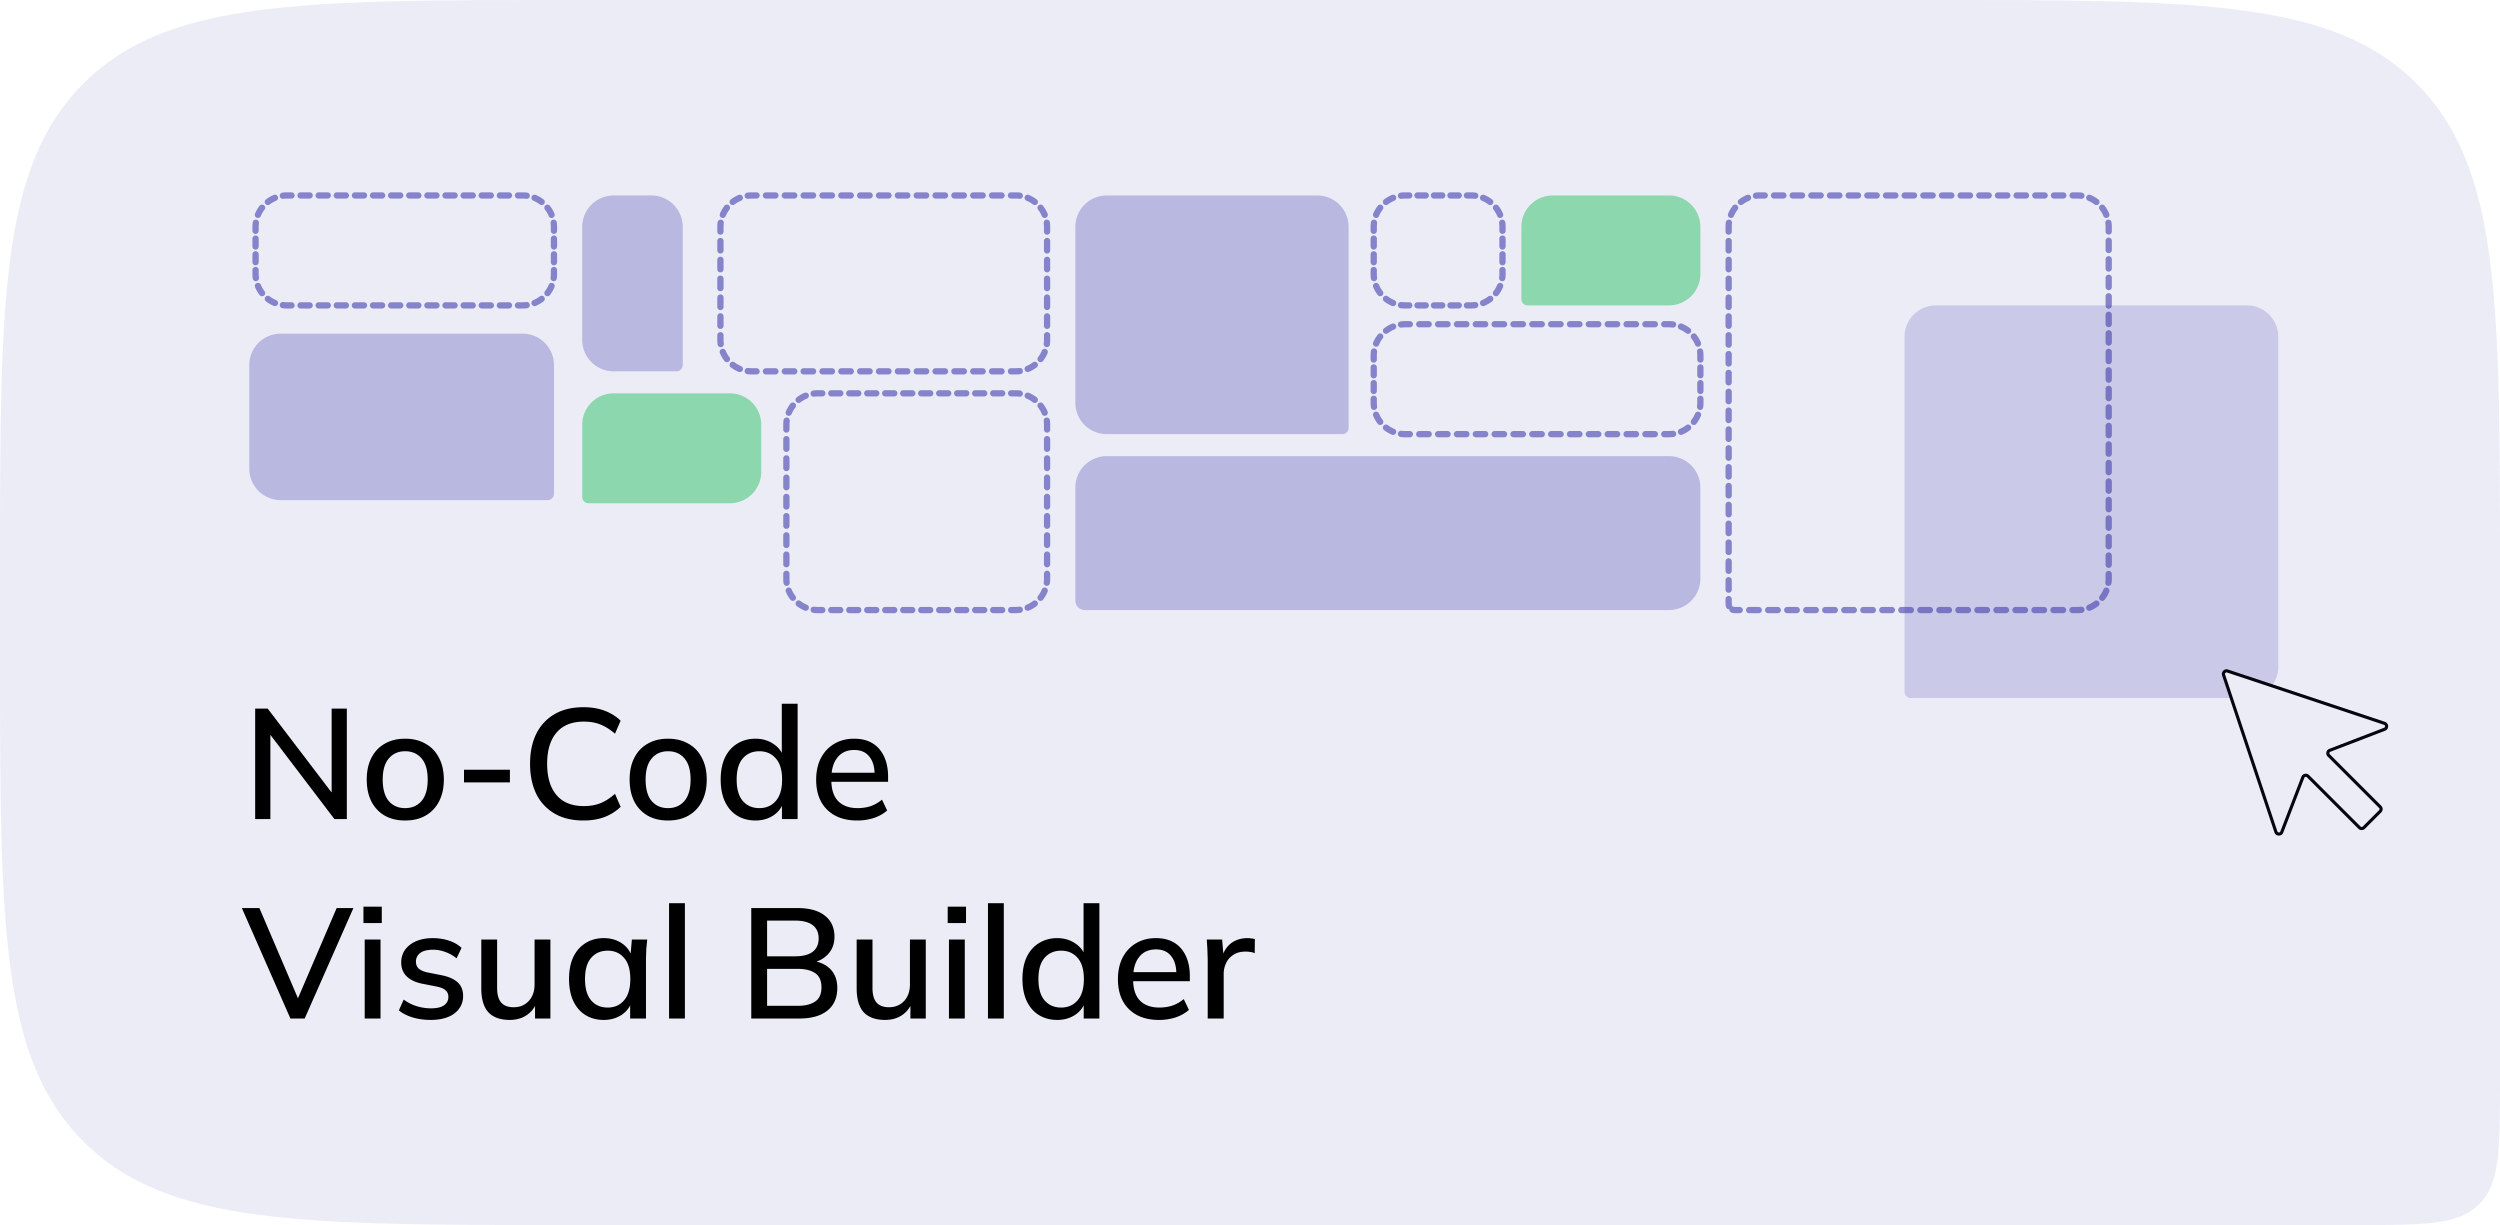 <svg xmlns="http://www.w3.org/2000/svg" xmlns:xlink="http://www.w3.org/1999/xlink" width="351" height="172" fill="none" xmlns:v="https://vecta.io/nano"><style><![CDATA[.B{fill-opacity:.6}.C{fill:#413fab}.D{fill-rule:evenodd}.E{color-interpolation-filters:sRGB}.F{flood-opacity:0}]]></style><g class="C"><path d="M150.979 31.851a4.41 4.41 0 0 1 4.409-4.41h29.546a4.41 4.41 0 0 1 4.41 4.41v28.223a.88.88 0 0 1-.882.882h-33.074a4.41 4.41 0 0 1-4.409-4.41V31.851zm-69.235 0a4.41 4.41 0 0 1 4.41-4.41h5.292a4.41 4.41 0 0 1 4.41 4.41v19.403a.88.88 0 0 1-.882.882h-8.82a4.41 4.41 0 0 1-4.41-4.41V31.851zM35 51.254a4.41 4.41 0 0 1 4.41-4.41h33.956a4.41 4.41 0 0 1 4.41 4.41v18.08a.88.88 0 0 1-.882.882H39.41a4.41 4.41 0 0 1-4.41-4.41V51.254z" fill-opacity=".3"/><g class="D B"><path d="M247.113 27.882a4 4 0 0 0-.519.034.44.44 0 1 1-.114-.875 4.87 4.87 0 0 1 .633-.041h.655a.44.44 0 0 1 0 .882h-.655zm1.523-.441a.44.44 0 0 1 .441-.441h1.31a.44.44 0 1 1 0 .882h-1.31a.44.44 0 0 1-.441-.441zm2.62 0a.44.44 0 0 1 .441-.441h1.31a.44.44 0 1 1 0 .882h-1.31a.44.44 0 0 1-.441-.441zm2.62 0a.44.44 0 0 1 .441-.441h1.31a.44.44 0 1 1 0 .882h-1.31a.44.44 0 0 1-.441-.441zm2.62 0a.44.44 0 0 1 .441-.441h1.31a.44.44 0 1 1 0 .882h-1.31a.44.44 0 0 1-.441-.441zm2.62 0a.44.44 0 0 1 .441-.441h1.31a.44.44 0 1 1 0 .882h-1.31a.44.44 0 0 1-.441-.441zm2.62 0a.44.44 0 0 1 .441-.441h1.31a.44.44 0 1 1 0 .882h-1.31a.44.44 0 0 1-.441-.441zm2.62 0a.44.44 0 0 1 .441-.441h1.31a.44.44 0 1 1 0 .882h-1.31a.44.44 0 0 1-.441-.441zm2.62 0a.44.44 0 0 1 .441-.441h1.31a.44.44 0 1 1 0 .882h-1.31a.44.44 0 0 1-.441-.441zm2.62 0a.44.44 0 0 1 .441-.441h1.31a.44.44 0 1 1 0 .882h-1.31a.44.44 0 0 1-.441-.441zm2.62 0a.44.44 0 0 1 .441-.441h1.31a.44.44 0 1 1 0 .882h-1.31a.44.44 0 0 1-.441-.441zm2.62 0a.44.44 0 0 1 .441-.441h1.31a.44.44 0 1 1 0 .882h-1.31a.44.44 0 0 1-.441-.441zm2.62 0a.44.44 0 0 1 .441-.441h1.31a.44.44 0 1 1 0 .882h-1.31a.44.44 0 0 1-.441-.441zm2.62 0a.44.44 0 0 1 .441-.441h1.31a.44.44 0 1 1 0 .882h-1.31a.44.44 0 0 1-.441-.441zm2.62 0a.44.44 0 0 1 .441-.441h1.31a.44.44 0 1 1 0 .882h-1.31a.44.44 0 0 1-.441-.441zm2.62 0a.44.44 0 0 1 .441-.441h1.31a.44.44 0 1 1 0 .882h-1.31a.44.44 0 0 1-.441-.441zm2.62 0a.44.44 0 0 1 .441-.441h1.31a.44.44 0 1 1 0 .882h-1.31a.44.44 0 0 1-.441-.441zm2.62 0a.44.44 0 0 1 .441-.441h.655c.214 0 .425.014.633.041a.44.44 0 1 1-.114.875 4.02 4.02 0 0 0-.519-.034h-.655a.44.44 0 0 1-.441-.441zm-44.724.166a.44.44 0 0 1-.239.576 3.96 3.96 0 0 0-.896.519.44.44 0 0 1-.538-.699 4.85 4.85 0 0 1 1.097-.634.44.44 0 0 1 .576.238zm47.1 0a.44.44 0 0 1 .577-.238c.394.164.762.378 1.096.634a.44.44 0 0 1-.537.699 3.99 3.99 0 0 0-.897-.519.44.44 0 0 1-.239-.576zm-49.05 1.21a.44.44 0 0 1 .081.618c-.21.273-.385.574-.518.897a.44.44 0 1 1-.815-.338c.164-.395.378-.763.634-1.096a.44.44 0 0 1 .618-.081zm51 0a.44.44 0 0 1 .618.081c.256.334.471.702.634 1.096a.44.44 0 1 1-.815.338c-.133-.322-.308-.624-.518-.897a.44.44 0 0 1 .081-.618zm-52.085 2.021a.44.44 0 0 1 .38.494c-.022.17-.033.343-.033.519v.662a.44.44 0 1 1-.882 0v-.662a4.9 4.9 0 0 1 .041-.633.44.44 0 0 1 .494-.38zm53.17 0a.44.44 0 0 1 .494.38 4.73 4.73 0 0 1 .041.633v.65a.44.44 0 1 1-.882 0v-.65c0-.176-.011-.349-.033-.519a.44.44 0 0 1 .38-.494zm.094 2.522a.44.44 0 0 1 .441.441v1.3a.44.44 0 1 1-.882 0v-1.3a.44.44 0 0 1 .441-.441zm-53.358.035a.44.44 0 0 1 .441.441v1.323a.44.44 0 1 1-.882 0v-1.323a.44.44 0 0 1 .441-.441zm53.358 2.565a.44.44 0 0 1 .441.441v1.3a.44.44 0 1 1-.882 0v-1.3a.44.44 0 0 1 .441-.441zm-53.358.081a.44.44 0 0 1 .441.441v1.323a.44.44 0 1 1-.882 0v-1.323a.44.44 0 0 1 .441-.441zm53.358 2.518a.44.44 0 0 1 .441.441v1.3a.44.44 0 1 1-.882 0v-1.3a.44.44 0 0 1 .441-.441zm-53.358.128a.44.44 0 0 1 .441.441v1.323a.44.44 0 1 1-.882 0v-1.323a.44.44 0 0 1 .441-.441zm53.358 2.472a.44.44 0 0 1 .441.441v1.3a.44.44 0 1 1-.882 0v-1.3a.44.44 0 0 1 .441-.441zm-53.358.174a.44.44 0 0 1 .441.441v1.323a.44.44 0 1 1-.882 0v-1.323a.44.44 0 0 1 .441-.441zm53.358 2.425a.44.44 0 0 1 .441.441v1.3a.44.44 0 1 1-.882 0v-1.3a.44.44 0 0 1 .441-.441zm-53.358.221a.44.44 0 0 1 .441.441v1.323a.44.44 0 1 1-.882 0v-1.323a.44.44 0 0 1 .441-.441zm53.358 2.379a.44.44 0 0 1 .441.441v1.3a.44.44 0 1 1-.882 0v-1.3a.44.44 0 0 1 .441-.441zm-53.358.267a.44.44 0 0 1 .441.441v1.323a.44.44 0 1 1-.882 0v-1.323a.44.44 0 0 1 .441-.441zm53.358 2.333a.44.44 0 0 1 .441.441v1.3a.44.44 0 1 1-.882 0v-1.3a.44.44 0 0 1 .441-.441zm-53.358.313a.44.44 0 0 1 .441.441v1.323a.44.44 0 1 1-.882 0v-1.323a.44.44 0 0 1 .441-.441zm53.358 2.286a.44.44 0 0 1 .441.441v1.3a.44.44 0 1 1-.882 0v-1.3a.44.44 0 0 1 .441-.441zm-53.358.36a.44.44 0 0 1 .441.441v1.323a.44.44 0 1 1-.882 0v-1.323a.44.44 0 0 1 .441-.441zm53.358 2.24a.44.44 0 0 1 .441.441v1.3a.44.44 0 1 1-.882 0v-1.3a.44.44 0 0 1 .441-.441zm-53.358.406a.44.44 0 0 1 .441.441v1.323a.44.44 0 1 1-.882 0v-1.323a.44.44 0 0 1 .441-.441zm53.358 2.193a.44.44 0 0 1 .441.441v1.3a.44.44 0 1 1-.882 0v-1.3a.44.44 0 0 1 .441-.441zm-53.358.453a.44.44 0 0 1 .441.441v1.323a.44.44 0 1 1-.882 0v-1.323a.44.44 0 0 1 .441-.441zm53.358 2.147a.44.44 0 0 1 .441.441v1.3a.44.44 0 1 1-.882 0v-1.3a.44.44 0 0 1 .441-.441zm-53.358.499a.44.44 0 0 1 .441.441v1.323a.44.44 0 1 1-.882 0v-1.323a.44.44 0 0 1 .441-.441zm53.358 2.101a.44.44 0 0 1 .441.441v1.3a.44.44 0 1 1-.882 0v-1.3a.44.44 0 0 1 .441-.441zm-53.358.545a.44.44 0 0 1 .441.441v1.323a.44.44 0 1 1-.882 0V62.94a.44.44 0 0 1 .441-.441zm53.358 2.054a.44.44 0 0 1 .441.441v1.3a.44.44 0 1 1-.882 0v-1.3a.44.44 0 0 1 .441-.441zm-53.358.592a.44.44 0 0 1 .441.441v1.323a.44.44 0 1 1-.882 0v-1.323a.44.44 0 0 1 .441-.441zm53.358 2.008a.44.44 0 0 1 .441.441v1.3a.44.44 0 1 1-.882 0v-1.3a.44.44 0 0 1 .441-.441zm-53.358.638a.44.44 0 0 1 .441.441v1.323a.44.44 0 1 1-.882 0v-1.323a.44.44 0 0 1 .441-.441zm53.358 1.961a.44.44 0 0 1 .441.441v1.3a.44.44 0 1 1-.882 0v-1.3a.44.44 0 0 1 .441-.441zm-53.358.685a.44.44 0 0 1 .441.441v1.323a.44.44 0 1 1-.882 0v-1.323a.44.44 0 0 1 .441-.441zm53.358 1.915a.44.44 0 0 1 .441.441v1.3a.44.44 0 1 1-.882 0v-1.3a.44.44 0 0 1 .441-.441zm-53.358.731a.44.44 0 0 1 .441.441v1.323a.44.44 0 1 1-.882 0v-1.323a.44.44 0 0 1 .441-.441zm53.358 1.868a.44.44 0 0 1 .441.441v1.3a.44.44 0 1 1-.882 0v-1.3a.44.44 0 0 1 .441-.441zm-53.358.778a.44.44 0 0 1 .441.441v1.323a.44.44 0 1 1-.882 0v-1.323a.44.44 0 0 1 .441-.441zm53.358 1.822a.44.44 0 0 1 .441.441v1.3a.44.44 0 1 1-.882 0v-1.3a.44.44 0 0 1 .441-.441zm-53.358.824a.44.44 0 0 1 .441.441v1.323a.44.44 0 1 1-.882 0v-1.323a.44.44 0 0 1 .441-.441zm53.358 1.776a.44.44 0 0 1 .441.441v.65a4.73 4.73 0 0 1-.041.633.44.44 0 1 1-.874-.114c.022-.17.033-.343.033-.519v-.65a.44.44 0 0 1 .441-.441zm-53.358.87a.44.44 0 0 1 .441.441v1.323a.44.44 0 1 1-.882 0v-1.323a.44.44 0 0 1 .441-.441zm53.193 1.501a.44.44 0 0 1 .238.576 4.84 4.84 0 0 1-.634 1.096.44.44 0 0 1-.699-.537c.21-.273.385-.575.518-.897.094-.225.352-.332.577-.238zm-53.193 1.145a.44.44 0 0 1 .441.441v.662c0 .061.012.117.033.169a.44.44 0 0 1 .032.207.44.44 0 0 1 .207.032c.051.021.108.033.169.033h.667a.44.44 0 1 1 0 .882h-.667c-.179 0-.35-.036-.507-.1a.44.44 0 0 1-.27-.445.44.44 0 0 1-.446-.27 1.32 1.32 0 0 1-.1-.506v-.662a.44.44 0 0 1 .441-.441zm51.983.805a.44.44 0 0 1-.081.618c-.334.256-.702.471-1.096.634-.225.093-.483-.013-.577-.238a.44.44 0 0 1 .239-.576 3.99 3.99 0 0 0 .897-.519.44.44 0 0 1 .618.081zm-2.021 1.085a.44.44 0 0 1-.38.494c-.208.027-.419.041-.633.041h-.668a.44.44 0 1 1 0-.882h.668a4.02 4.02 0 0 0 .519-.034.44.44 0 0 1 .494.38zm-47.519.094a.44.44 0 0 1 .441-.441h1.336a.44.44 0 1 1 0 .882h-1.336a.44.44 0 0 1-.441-.441zm2.671 0a.44.44 0 0 1 .441-.441h1.335a.44.44 0 1 1 0 .882h-1.335a.44.44 0 0 1-.441-.441zm2.67 0a.44.44 0 0 1 .441-.441h1.335a.44.44 0 1 1 0 .882h-1.335a.44.44 0 0 1-.441-.441zm2.671 0a.44.44 0 0 1 .441-.441h1.335a.44.44 0 1 1 0 .882h-1.335a.44.44 0 0 1-.441-.441zm2.67 0a.44.44 0 0 1 .441-.441h1.335a.44.44 0 1 1 0 .882h-1.335a.44.44 0 0 1-.441-.441zm2.67 0a.44.44 0 0 1 .441-.441h1.336a.44.44 0 1 1 0 .882h-1.336a.44.44 0 0 1-.441-.441zm2.671 0a.44.44 0 0 1 .441-.441h1.335a.44.44 0 1 1 0 .882h-1.335a.44.44 0 0 1-.441-.441zm2.67 0a.44.44 0 0 1 .441-.441h1.335a.44.44 0 1 1 0 .882h-1.335a.44.44 0 0 1-.441-.441zm2.671 0a.44.44 0 0 1 .441-.441h1.335a.44.44 0 1 1 0 .882h-1.335a.44.44 0 0 1-.441-.441zm2.67 0a.44.44 0 0 1 .441-.441h1.335a.44.44 0 1 1 0 .882h-1.335a.44.44 0 0 1-.441-.441zm2.67 0a.44.44 0 0 1 .441-.441h1.336a.44.44 0 1 1 0 .882h-1.336a.44.44 0 0 1-.441-.441zm2.671 0a.44.44 0 0 1 .441-.441h1.335a.44.44 0 1 1 0 .882h-1.335a.44.44 0 0 1-.441-.441zm2.67 0a.44.44 0 0 1 .441-.441h1.335a.44.44 0 1 1 0 .882h-1.335a.44.44 0 0 1-.441-.441zm2.671 0a.44.44 0 0 1 .44-.441h1.336a.44.44 0 1 1 0 .882h-1.336a.44.44 0 0 1-.44-.441zm2.67 0a.44.44 0 0 1 .441-.441h1.335a.44.44 0 1 1 0 .882h-1.335a.44.44 0 0 1-.441-.441zm2.67 0a.44.44 0 0 1 .441-.441h1.335a.44.44 0 1 1 0 .882h-1.335a.44.44 0 0 1-.441-.441zm2.671 0a.44.44 0 0 1 .441-.441h1.335a.44.44 0 1 1 0 .882h-1.335a.44.44 0 0 1-.441-.441z"/><path d="M197.28 27.882c-.176 0-.349.011-.518.034a.44.44 0 0 1-.115-.875c.208-.027.419-.041.633-.041h.579a.44.44 0 1 1 0 .882h-.579zm1.296-.441a.44.44 0 0 1 .441-.441h1.157a.44.44 0 1 1 0 .882h-1.157a.44.44 0 0 1-.441-.441zm2.315 0a.44.44 0 0 1 .441-.441h1.158a.44.44 0 1 1 0 .882h-1.158a.44.44 0 0 1-.441-.441zm2.315 0a.44.44 0 0 1 .441-.441h1.158a.44.44 0 1 1 0 .882h-1.158a.44.44 0 0 1-.441-.441zm2.315 0a.44.44 0 0 1 .441-.441h.579c.214 0 .426.014.633.041a.44.44 0 1 1-.114.875 4.02 4.02 0 0 0-.519-.034h-.579a.44.44 0 0 1-.441-.441zm-9.521.166a.44.44 0 0 1-.239.576 3.96 3.96 0 0 0-.896.519.44.44 0 0 1-.538-.699 4.85 4.85 0 0 1 1.097-.634.44.44 0 0 1 .576.238zm11.822 0a.44.44 0 0 1 .576-.238 4.82 4.82 0 0 1 1.096.634.44.44 0 0 1-.537.699c-.273-.21-.574-.385-.897-.519a.44.44 0 0 1-.238-.576zm-13.772 1.21a.44.44 0 0 1 .081.618c-.21.273-.385.574-.518.897a.44.44 0 1 1-.815-.338c.164-.395.378-.763.634-1.096a.44.44 0 0 1 .618-.081zm15.721 0a.44.44 0 0 1 .619.081c.256.334.47.702.634 1.096a.44.44 0 1 1-.815.338c-.134-.322-.309-.624-.519-.897a.44.44 0 0 1 .081-.618zm-16.806 2.021a.44.44 0 0 1 .38.494c-.022.17-.033.343-.033.519v.551a.44.44 0 1 1-.882 0v-.551a4.9 4.9 0 0 1 .041-.633.44.44 0 0 1 .494-.38zm17.892 0a.44.44 0 0 1 .494.38 4.9 4.9 0 0 1 .041.633v.551a.44.44 0 1 1-.882 0v-.551a4.03 4.03 0 0 0-.034-.519.44.44 0 0 1 .381-.494zm-17.986 2.226a.44.44 0 0 1 .441.441v1.102a.44.44 0 1 1-.882 0v-1.102a.44.44 0 0 1 .441-.441zm18.08 0a.44.44 0 0 1 .441.441v1.102a.44.44 0 1 1-.882 0v-1.102a.44.44 0 0 1 .441-.441zm-18.08 2.205a.44.44 0 0 1 .441.441v1.102a.44.44 0 1 1-.882 0v-1.102a.44.44 0 0 1 .441-.441zm18.08 0a.44.44 0 0 1 .441.441v1.102a.44.44 0 1 1-.882 0v-1.102a.44.44 0 0 1 .441-.441zm-18.08 2.205a.44.44 0 0 1 .441.441v.551c0 .176.011.349.033.519a.44.44 0 0 1-.874.114 4.9 4.9 0 0 1-.041-.633v-.551a.44.44 0 0 1 .441-.441zm18.08 0a.44.44 0 0 1 .441.441v.551a4.9 4.9 0 0 1-.041.633.44.44 0 0 1-.875-.114 4.03 4.03 0 0 0 .034-.519v-.551a.44.44 0 0 1 .441-.441zm-17.915 2.273c.225-.093.483.014.577.238.133.322.308.624.518.897a.44.44 0 0 1-.699.537c-.256-.334-.47-.702-.634-1.096a.44.44 0 0 1 .238-.576zm17.749 0a.44.44 0 0 1 .239.576c-.164.395-.378.763-.634 1.096a.44.44 0 1 1-.7-.537c.21-.273.385-.574.519-.897a.44.44 0 0 1 .576-.238zm-16.539 1.949a.44.44 0 0 1 .619-.081 3.96 3.96 0 0 0 .896.519.44.44 0 0 1-.337.815 4.85 4.85 0 0 1-1.097-.634.44.44 0 0 1-.081-.618zm15.329 0a.44.44 0 0 1-.081.618c-.333.256-.701.471-1.096.634a.44.44 0 1 1-.338-.815c.323-.134.624-.309.897-.519a.44.44 0 0 1 .618.081zm-13.308 1.085a.44.44 0 0 1 .495-.38c.169.022.342.034.518.034h.579a.44.44 0 1 1 0 .882h-.579c-.214 0-.425-.014-.633-.041a.44.44 0 0 1-.38-.494zm11.287 0a.44.44 0 0 1-.38.494c-.207.027-.419.041-.633.041h-.579a.44.44 0 1 1 0-.882h.579a4.02 4.02 0 0 0 .519-.034.44.44 0 0 1 .494.38zm-8.978.094a.44.44 0 0 1 .441-.441h1.157a.44.44 0 1 1 0 .882h-1.157a.44.44 0 0 1-.441-.441zm2.315 0a.44.44 0 0 1 .441-.441h1.158a.44.44 0 1 1 0 .882h-1.158a.44.44 0 0 1-.441-.441zm2.315 0a.44.44 0 0 1 .441-.441h1.158a.44.44 0 1 1 0 .882h-1.158a.44.44 0 0 1-.441-.441z"/></g></g><use xlink:href="#D" fill="#fff"/><use xlink:href="#D" fill="#2dd35c" fill-opacity=".5"/><use xlink:href="#E" fill="#fff"/><use xlink:href="#E" fill="#2dd35c" fill-opacity=".5"/><g class="C"><g class="D B"><path d="M197.28 45.962c-.176 0-.349.011-.518.034a.44.44 0 0 1-.115-.875c.208-.027.419-.041.633-.041h.662a.44.44 0 1 1 0 .882h-.662zm1.544-.441a.44.44 0 0 1 .441-.441h1.323a.44.44 0 1 1 0 .882h-1.323a.44.44 0 0 1-.441-.441zm2.646 0a.44.44 0 0 1 .441-.441h1.323a.44.44 0 1 1 0 .882h-1.323a.44.44 0 0 1-.441-.441zm2.646 0a.44.44 0 0 1 .441-.441h1.323a.44.44 0 1 1 0 .882h-1.323a.44.44 0 0 1-.441-.441zm2.646 0a.44.44 0 0 1 .441-.441h1.323a.44.44 0 1 1 0 .882h-1.323a.44.44 0 0 1-.441-.441zm2.645 0a.44.44 0 0 1 .441-.441h1.323a.44.44 0 1 1 0 .882h-1.323a.44.44 0 0 1-.441-.441zm2.646 0a.44.44 0 0 1 .441-.441h1.323a.44.44 0 1 1 0 .882h-1.323a.44.44 0 0 1-.441-.441zm2.646 0a.44.44 0 0 1 .441-.441h1.323a.44.44 0 1 1 0 .882h-1.323a.44.44 0 0 1-.441-.441zm2.646 0a.44.44 0 0 1 .441-.441h1.323a.44.44 0 1 1 0 .882h-1.323a.44.44 0 0 1-.441-.441zm2.646 0a.44.44 0 0 1 .441-.441h1.323a.44.44 0 1 1 0 .882h-1.323a.44.44 0 0 1-.441-.441zm2.646 0a.44.44 0 0 1 .441-.441h1.323a.44.44 0 1 1 0 .882h-1.323a.44.44 0 0 1-.441-.441zm2.646 0a.44.44 0 0 1 .441-.441h1.323a.44.44 0 1 1 0 .882h-1.323a.44.44 0 0 1-.441-.441zm2.646 0a.44.44 0 0 1 .441-.441h1.323a.44.44 0 1 1 0 .882h-1.323a.44.44 0 0 1-.441-.441zm2.646 0a.44.44 0 0 1 .441-.441h1.323a.44.44 0 1 1 0 .882h-1.323a.44.44 0 0 1-.441-.441zm2.645 0a.44.44 0 0 1 .441-.441h.662c.214 0 .426.014.633.041a.44.44 0 1 1-.114.875 4.02 4.02 0 0 0-.519-.034h-.662a.44.44 0 0 1-.441-.441zm-37.22.166a.44.44 0 0 1-.239.576 3.96 3.96 0 0 0-.896.519.44.44 0 0 1-.538-.699 4.85 4.85 0 0 1 1.097-.634.44.44 0 0 1 .576.238zm39.604 0a.44.44 0 0 1 .576-.238c.394.164.763.378 1.096.634a.44.44 0 1 1-.537.699 3.97 3.97 0 0 0-.897-.519.44.44 0 0 1-.238-.576zm-41.554 1.21a.44.44 0 0 1 .081.618c-.21.273-.385.574-.518.897-.094.225-.352.332-.577.238a.44.44 0 0 1-.238-.576c.164-.395.378-.763.634-1.096a.44.44 0 0 1 .618-.081zm43.503 0a.44.44 0 0 1 .618.081 4.8 4.8 0 0 1 .634 1.096.44.44 0 1 1-.814.338c-.134-.322-.309-.624-.519-.897a.44.44 0 0 1 .081-.618zm-44.588 2.021a.44.44 0 0 1 .38.494c-.022.17-.033.343-.033.519v.551a.44.44 0 1 1-.882 0v-.551a4.9 4.9 0 0 1 .041-.633.44.44 0 0 1 .494-.38zm45.673 0a.44.44 0 0 1 .495.38 4.9 4.9 0 0 1 .041.633v.551a.44.44 0 1 1-.882 0v-.551a4.03 4.03 0 0 0-.034-.519.44.44 0 0 1 .38-.494zm-45.767 2.226a.44.44 0 0 1 .441.441v1.102a.44.44 0 1 1-.882 0v-1.102a.44.44 0 0 1 .441-.441zm45.862 0a.44.44 0 0 1 .441.441v1.102a.44.44 0 1 1-.882 0v-1.102a.44.44 0 0 1 .441-.441zm-45.862 2.205a.44.44 0 0 1 .441.441v1.102a.44.44 0 1 1-.882 0V53.79a.44.44 0 0 1 .441-.441zm45.862 0a.44.44 0 0 1 .441.441v1.102a.44.44 0 1 1-.882 0V53.79a.44.44 0 0 1 .441-.441zm-45.862 2.205a.44.44 0 0 1 .441.441v.551c0 .176.011.349.033.519a.44.44 0 0 1-.874.114 4.9 4.9 0 0 1-.041-.633v-.551a.44.44 0 0 1 .441-.441zm45.862 0a.44.44 0 0 1 .441.441v.551a4.9 4.9 0 0 1-.041.633.44.44 0 0 1-.875-.114 4.03 4.03 0 0 0 .034-.519v-.551a.44.44 0 0 1 .441-.441zm-45.697 2.273a.44.44 0 0 1 .577.238c.133.322.308.624.518.897a.44.44 0 0 1-.699.537c-.256-.334-.47-.702-.634-1.096a.44.44 0 0 1 .238-.576zm45.531 0a.44.44 0 0 1 .238.576 4.8 4.8 0 0 1-.634 1.096.44.44 0 1 1-.699-.537c.21-.273.385-.574.519-.897a.44.44 0 0 1 .576-.238zm-44.321 1.949a.44.44 0 0 1 .619-.081 3.96 3.96 0 0 0 .896.519.44.44 0 0 1-.337.815 4.85 4.85 0 0 1-1.097-.634.44.44 0 0 1-.081-.618zm43.111 0a.44.44 0 0 1-.081.618 4.84 4.84 0 0 1-1.096.634.44.44 0 1 1-.338-.815 3.97 3.97 0 0 0 .897-.519.44.44 0 0 1 .618.081zm-41.09 1.086a.44.44 0 0 1 .495-.38c.169.022.342.034.518.034h.662a.44.44 0 1 1 0 .882h-.662c-.214 0-.425-.014-.633-.041a.44.44 0 0 1-.38-.494zm39.069 0a.44.44 0 0 1-.38.494c-.207.027-.419.041-.633.041h-.662a.44.44 0 1 1 0-.882h.662a4.02 4.02 0 0 0 .519-.034.44.44 0 0 1 .494.38zm-36.512.094a.44.44 0 0 1 .441-.441h1.323a.44.44 0 1 1 0 .882h-1.323a.44.44 0 0 1-.441-.441zm2.646 0a.44.44 0 0 1 .441-.441h1.323a.44.44 0 1 1 0 .882h-1.323a.44.44 0 0 1-.441-.441zm2.646 0a.44.44 0 0 1 .441-.441h1.323a.44.44 0 1 1 0 .882h-1.323a.44.44 0 0 1-.441-.441zm2.646 0a.44.44 0 0 1 .441-.441h1.323a.44.44 0 0 1 0 .882h-1.323a.44.44 0 0 1-.441-.441zm2.645 0a.44.44 0 0 1 .441-.441h1.323a.44.44 0 1 1 0 .882h-1.323a.44.44 0 0 1-.441-.441zm2.646 0a.44.44 0 0 1 .441-.441h1.323a.44.44 0 1 1 0 .882h-1.323a.44.44 0 0 1-.441-.441zm2.646 0a.44.44 0 0 1 .441-.441h1.323a.44.44 0 1 1 0 .882h-1.323a.44.44 0 0 1-.441-.441zm2.646 0a.44.44 0 0 1 .441-.441h1.323a.44.44 0 1 1 0 .882h-1.323a.44.44 0 0 1-.441-.441zm2.646 0a.44.44 0 0 1 .441-.441h1.323a.44.44 0 1 1 0 .882h-1.323a.44.44 0 0 1-.441-.441zm2.646 0a.44.44 0 0 1 .441-.441h1.323a.44.44 0 1 1 0 .882h-1.323a.44.44 0 0 1-.441-.441zm2.646 0a.44.44 0 0 1 .441-.441h1.323a.44.44 0 1 1 0 .882h-1.323a.44.44 0 0 1-.441-.441zm2.646 0a.44.44 0 0 1 .441-.441h1.323a.44.44 0 1 1 0 .882h-1.323a.44.44 0 0 1-.441-.441zm2.646 0a.44.44 0 0 1 .441-.441h1.323a.44.44 0 0 1 0 .882h-1.323a.44.44 0 0 1-.441-.441z"/><path d="M105.558 27.882a4.02 4.02 0 0 0-.519.034.44.44 0 0 1-.114-.875 4.87 4.87 0 0 1 .633-.041h.661a.44.44 0 1 1 0 .882h-.661zm1.543-.441a.44.44 0 0 1 .441-.441h1.323a.44.44 0 1 1 0 .882h-1.323a.44.44 0 0 1-.441-.441zm2.646 0a.44.44 0 0 1 .441-.441h1.323a.44.44 0 1 1 0 .882h-1.323a.44.44 0 0 1-.441-.441zm2.646 0a.44.44 0 0 1 .441-.441h1.323a.44.44 0 1 1 0 .882h-1.323a.44.44 0 0 1-.441-.441zm2.646 0a.44.44 0 0 1 .441-.441h1.323a.44.44 0 1 1 0 .882h-1.323a.44.44 0 0 1-.441-.441zm2.646 0a.44.44 0 0 1 .441-.441h1.323a.44.44 0 1 1 0 .882h-1.323a.44.44 0 0 1-.441-.441zm2.646 0a.44.44 0 0 1 .441-.441h1.323a.44.44 0 1 1 0 .882h-1.323a.44.44 0 0 1-.441-.441zm2.646 0a.44.44 0 0 1 .441-.441h1.323a.44.44 0 1 1 0 .882h-1.323a.44.44 0 0 1-.441-.441zm2.645 0a.44.44 0 0 1 .441-.441h1.323a.44.44 0 1 1 0 .882h-1.323a.44.44 0 0 1-.441-.441zm2.646 0a.44.44 0 0 1 .441-.441h1.323a.44.44 0 1 1 0 .882h-1.323a.44.44 0 0 1-.441-.441zm2.646 0a.44.44 0 0 1 .441-.441h1.323a.44.44 0 1 1 0 .882h-1.323a.44.44 0 0 1-.441-.441zm2.646 0a.44.44 0 0 1 .441-.441h1.323a.44.44 0 1 1 0 .882h-1.323a.44.44 0 0 1-.441-.441zm2.646 0a.44.44 0 0 1 .441-.441h1.323a.44.44 0 1 1 0 .882h-1.323a.44.44 0 0 1-.441-.441zm2.646 0a.44.44 0 0 1 .441-.441h1.323a.44.44 0 1 1 0 .882h-1.323a.44.44 0 0 1-.441-.441zm2.646 0a.44.44 0 0 1 .441-.441h.661a4.87 4.87 0 0 1 .633.041.44.44 0 0 1-.114.875 4.01 4.01 0 0 0-.519-.034h-.661a.44.44 0 0 1-.441-.441zm-37.221.166a.44.44 0 0 1-.238.576c-.323.134-.624.309-.897.519a.44.44 0 1 1-.537-.699 4.82 4.82 0 0 1 1.096-.634.44.44 0 0 1 .576.238zm39.604 0a.44.44 0 0 1 .576-.238 4.85 4.85 0 0 1 1.097.634.44.44 0 0 1-.538.699c-.273-.21-.574-.385-.897-.519a.44.44 0 0 1-.238-.576zm-41.553 1.21a.44.44 0 0 1 .081.618c-.21.273-.385.574-.519.897a.44.44 0 1 1-.815-.338c.164-.395.378-.763.634-1.096a.44.44 0 0 1 .619-.081zm43.502 0a.44.44 0 0 1 .619.081c.256.334.47.702.634 1.096a.44.44 0 1 1-.815.338c-.134-.322-.309-.624-.519-.897a.44.44 0 0 1 .081-.618zm-44.588 2.021a.44.44 0 0 1 .381.494 3.86 3.86 0 0 0-.034.519v.662a.44.44 0 1 1-.882 0v-.662a4.9 4.9 0 0 1 .041-.633.44.44 0 0 1 .494-.38zm45.674 0a.44.44 0 0 1 .494.38 4.9 4.9 0 0 1 .041.633v.662a.44.44 0 1 1-.882 0v-.662c0-.176-.011-.349-.033-.519a.44.44 0 0 1 .38-.494zm-45.768 2.557a.44.44 0 0 1 .441.441v1.323a.44.44 0 1 1-.882 0v-1.323a.44.44 0 0 1 .441-.441zm45.862 0a.44.44 0 0 1 .441.441v1.323a.44.44 0 1 1-.882 0v-1.323a.44.44 0 0 1 .441-.441zm-45.862 2.646a.44.44 0 0 1 .441.441v1.323a.44.44 0 1 1-.882 0v-1.323a.44.44 0 0 1 .441-.441zm45.862 0a.44.44 0 0 1 .441.441v1.323a.44.44 0 1 1-.882 0v-1.323a.44.44 0 0 1 .441-.441zm-45.862 2.646a.44.44 0 0 1 .441.441v1.323a.44.44 0 1 1-.882 0v-1.323a.44.44 0 0 1 .441-.441zm45.862 0a.44.44 0 0 1 .441.441v1.323a.44.44 0 1 1-.882 0v-1.323a.44.44 0 0 1 .441-.441zm-45.862 2.646a.44.44 0 0 1 .441.441v1.323a.44.44 0 1 1-.882 0v-1.323a.44.44 0 0 1 .441-.441zm45.862 0a.44.44 0 0 1 .441.441v1.323a.44.44 0 1 1-.882 0v-1.323a.44.44 0 0 1 .441-.441zm-45.862 2.646a.44.44 0 0 1 .441.441v1.323a.44.44 0 1 1-.882 0v-1.323a.44.44 0 0 1 .441-.441zm45.862 0a.44.44 0 0 1 .441.441v1.323a.44.44 0 1 1-.882 0v-1.323a.44.44 0 0 1 .441-.441zm-45.862 2.646a.44.44 0 0 1 .441.441v.661c0 .176.011.349.034.519a.44.44 0 1 1-.875.114 4.9 4.9 0 0 1-.041-.633v-.661a.44.44 0 0 1 .441-.441zm45.862 0a.44.44 0 0 1 .441.441v.661a4.9 4.9 0 0 1-.041.633.44.44 0 0 1-.874-.114c.022-.17.033-.343.033-.519v-.661a.44.44 0 0 1 .441-.441zm-45.696 2.383a.44.44 0 0 1 .576.238c.134.323.309.624.519.897a.44.44 0 1 1-.7.537c-.256-.334-.47-.702-.634-1.096a.44.44 0 0 1 .239-.576zm45.53 0a.44.44 0 0 1 .239.576c-.164.395-.378.763-.634 1.096a.44.44 0 0 1-.7-.537c.21-.273.385-.574.519-.897a.44.44 0 0 1 .576-.238zm-44.32 1.949a.44.44 0 0 1 .618-.081c.273.21.574.385.897.519a.44.44 0 0 1-.338.815c-.395-.164-.763-.378-1.096-.634a.44.44 0 0 1-.081-.618zm43.111 0a.44.44 0 0 1-.081.618 4.85 4.85 0 0 1-1.097.634.44.44 0 1 1-.338-.815c.323-.134.624-.309.897-.519a.44.44 0 0 1 .619.081zm-41.09 1.085a.44.44 0 0 1 .494-.38 4.02 4.02 0 0 0 .519.034h.661a.44.44 0 1 1 0 .882h-.661a4.89 4.89 0 0 1-.633-.041.44.44 0 0 1-.38-.494zm39.069 0a.44.44 0 0 1-.381.494 4.89 4.89 0 0 1-.633.041h-.661a.44.44 0 1 1 0-.882h.661a4.01 4.01 0 0 0 .519-.034.44.44 0 0 1 .495.38zm-36.513.094a.44.44 0 0 1 .441-.441h1.323a.44.44 0 1 1 0 .882h-1.323a.44.44 0 0 1-.441-.441zm2.646 0a.44.44 0 0 1 .441-.441h1.323a.44.44 0 1 1 0 .882h-1.323a.44.44 0 0 1-.441-.441zm2.646 0a.44.44 0 0 1 .441-.441h1.323a.44.44 0 1 1 0 .882h-1.323a.44.44 0 0 1-.441-.441zm2.646 0a.44.44 0 0 1 .441-.441h1.323a.44.44 0 1 1 0 .882h-1.323a.44.44 0 0 1-.441-.441zm2.646 0a.44.44 0 0 1 .441-.441h1.323a.44.44 0 1 1 0 .882h-1.323a.44.44 0 0 1-.441-.441zm2.646 0a.44.44 0 0 1 .441-.441h1.323a.44.44 0 1 1 0 .882h-1.323a.44.44 0 0 1-.441-.441zm2.646 0a.44.44 0 0 1 .441-.441h1.323a.44.44 0 1 1 0 .882h-1.323a.44.44 0 0 1-.441-.441zm2.645 0a.44.44 0 0 1 .441-.441h1.323a.44.44 0 1 1 0 .882h-1.323a.44.44 0 0 1-.441-.441zm2.646 0a.44.44 0 0 1 .441-.441h1.323a.44.44 0 1 1 0 .882h-1.323a.44.44 0 0 1-.441-.441zm2.646 0a.44.44 0 0 1 .441-.441h1.323a.44.44 0 1 1 0 .882h-1.323a.44.44 0 0 1-.441-.441zm2.646 0a.44.44 0 0 1 .441-.441h1.323a.44.44 0 1 1 0 .882h-1.323a.44.44 0 0 1-.441-.441zm2.646 0a.44.44 0 0 1 .441-.441h1.323a.44.44 0 1 1 0 .882h-1.323a.44.44 0 0 1-.441-.441zm2.646 0a.44.44 0 0 1 .441-.441h1.323a.44.44 0 1 1 0 .882h-1.323a.44.44 0 0 1-.441-.441z"/><path d="M40.292 27.882c-.176 0-.349.011-.519.034a.44.44 0 1 1-.114-.875c.207-.027.419-.041.633-.041h.636a.44.44 0 1 1 0 .882h-.636zm1.467-.441A.44.44 0 0 1 42.2 27h1.272a.44.44 0 0 1 0 .882H42.2a.44.44 0 0 1-.441-.441zm2.544 0a.44.44 0 0 1 .441-.441h1.272a.44.44 0 1 1 0 .882h-1.272a.44.44 0 0 1-.441-.441zm2.544 0a.44.44 0 0 1 .441-.441h1.272a.44.44 0 1 1 0 .882h-1.272a.44.44 0 0 1-.441-.441zm2.544 0a.44.44 0 0 1 .441-.441h1.272a.44.44 0 1 1 0 .882h-1.272a.44.44 0 0 1-.441-.441zm2.544 0a.44.44 0 0 1 .441-.441h1.272a.44.44 0 0 1 0 .882h-1.272a.44.44 0 0 1-.441-.441zm2.544 0a.44.44 0 0 1 .441-.441h1.272a.44.44 0 1 1 0 .882h-1.272a.44.44 0 0 1-.441-.441zm2.544 0a.44.44 0 0 1 .441-.441h1.272a.44.44 0 1 1 0 .882h-1.272a.44.44 0 0 1-.441-.441zm2.544 0a.44.44 0 0 1 .441-.441h1.272a.44.44 0 1 1 0 .882h-1.272a.44.44 0 0 1-.441-.441zm2.544 0a.44.44 0 0 1 .441-.441h1.272a.44.44 0 0 1 0 .882h-1.272a.44.44 0 0 1-.441-.441zm2.544 0a.44.44 0 0 1 .441-.441h1.272a.44.44 0 1 1 0 .882h-1.272a.44.44 0 0 1-.441-.441zm2.544 0a.44.44 0 0 1 .441-.441h1.272a.44.44 0 1 1 0 .882h-1.272a.44.44 0 0 1-.441-.441zm2.544 0a.44.44 0 0 1 .441-.441h1.272a.44.44 0 1 1 0 .882h-1.272a.44.44 0 0 1-.441-.441zm2.544 0A.44.44 0 0 1 72.73 27h.636c.214 0 .426.014.633.041a.44.44 0 1 1-.114.875c-.17-.022-.343-.034-.519-.034h-.636a.44.44 0 0 1-.441-.441zm-33.277.166a.44.44 0 0 1-.238.576c-.322.134-.624.309-.897.519a.44.44 0 1 1-.537-.699c.334-.256.702-.471 1.096-.634a.44.44 0 0 1 .576.238zm35.635 0a.44.44 0 0 1 .576-.238c.395.164.763.378 1.096.634a.44.44 0 0 1-.537.699c-.273-.21-.574-.385-.897-.519a.44.44 0 0 1-.238-.576zm-37.584 1.21a.44.44 0 0 1 .081.618 3.96 3.96 0 0 0-.519.897.44.44 0 0 1-.815-.338c.164-.395.378-.763.634-1.096a.44.44 0 0 1 .618-.081zm39.534 0a.44.44 0 0 1 .618.081 4.85 4.85 0 0 1 .634 1.096.44.44 0 0 1-.815.338c-.134-.322-.309-.624-.519-.897a.44.44 0 0 1 .081-.618zm-40.619 2.021a.44.44 0 0 1 .38.494c-.022.17-.034.343-.034.519v.551a.44.44 0 1 1-.882 0v-.551c0-.214.014-.426.041-.633a.44.44 0 0 1 .494-.38zm41.705 0a.44.44 0 0 1 .494.38c.027.207.041.419.041.633v.551a.44.44 0 1 1-.882 0v-.551c0-.176-.011-.349-.033-.519a.44.44 0 0 1 .38-.494zm-41.799 2.226a.44.44 0 0 1 .441.441v1.102a.44.44 0 1 1-.882 0v-1.102a.44.44 0 0 1 .441-.441zm41.893 0a.44.44 0 0 1 .441.441v1.102a.44.44 0 1 1-.882 0v-1.102a.44.44 0 0 1 .441-.441zm-41.893 2.205a.44.44 0 0 1 .441.441v1.102a.44.44 0 1 1-.882 0v-1.102a.44.44 0 0 1 .441-.441zm41.893 0a.44.44 0 0 1 .441.441v1.102a.44.44 0 1 1-.882 0v-1.102a.44.44 0 0 1 .441-.441zm-41.893 2.205a.44.44 0 0 1 .441.441v.551c0 .176.011.349.034.519a.44.44 0 0 1-.875.114 4.88 4.88 0 0 1-.041-.633v-.551a.44.44 0 0 1 .441-.441zm41.893 0a.44.44 0 0 1 .441.441v.551a4.88 4.88 0 0 1-.041.633.44.44 0 0 1-.874-.114c.022-.17.033-.343.033-.519v-.551a.44.44 0 0 1 .441-.441zm-41.727 2.273a.44.44 0 0 1 .576.238 3.96 3.96 0 0 0 .519.897.44.44 0 0 1-.699.537c-.256-.334-.471-.702-.634-1.096a.44.44 0 0 1 .238-.576zm41.562 0a.44.44 0 0 1 .239.576c-.164.395-.378.763-.634 1.096a.44.44 0 0 1-.699-.537c.21-.273.385-.574.519-.897a.44.44 0 0 1 .576-.238zm-40.352 1.949a.44.44 0 0 1 .618-.081c.273.21.574.385.897.519a.44.44 0 0 1-.338.815 4.85 4.85 0 0 1-1.096-.634.44.44 0 0 1-.081-.618zm39.142 0a.44.44 0 0 1-.081.618c-.334.256-.702.471-1.096.634a.44.44 0 1 1-.338-.815c.322-.134.624-.309.897-.519a.44.44 0 0 1 .618.081zm-37.121 1.085a.44.44 0 0 1 .494-.38c.17.022.343.034.519.034h.636a.44.44 0 1 1 0 .882h-.636c-.214 0-.426-.014-.633-.041a.44.44 0 0 1-.38-.494zm35.1 0a.44.44 0 0 1-.38.494 4.88 4.88 0 0 1-.633.041h-.636a.44.44 0 1 1 0-.882h.636c.176 0 .349-.011.519-.034a.44.44 0 0 1 .494.38zm-32.62.094a.44.44 0 0 1 .441-.441h1.272a.44.44 0 1 1 0 .882H42.2a.44.44 0 0 1-.441-.441zm2.544 0a.44.44 0 0 1 .441-.441h1.272a.44.44 0 1 1 0 .882h-1.272a.44.44 0 0 1-.441-.441zm2.544 0a.44.44 0 0 1 .441-.441h1.272a.44.44 0 1 1 0 .882h-1.272a.44.44 0 0 1-.441-.441zm2.544 0a.44.44 0 0 1 .441-.441h1.272a.44.44 0 1 1 0 .882h-1.272a.44.44 0 0 1-.441-.441zm2.544 0a.44.44 0 0 1 .441-.441h1.272a.44.44 0 1 1 0 .882h-1.272a.44.44 0 0 1-.441-.441zm2.544 0a.44.44 0 0 1 .441-.441h1.272a.44.44 0 1 1 0 .882h-1.272a.44.44 0 0 1-.441-.441zm2.544 0a.44.44 0 0 1 .441-.441h1.272a.44.44 0 1 1 0 .882h-1.272a.44.44 0 0 1-.441-.441zm2.544 0a.44.44 0 0 1 .441-.441h1.272a.44.44 0 1 1 0 .882h-1.272a.44.44 0 0 1-.441-.441zm2.544 0a.44.44 0 0 1 .441-.441h1.272a.44.44 0 1 1 0 .882h-1.272a.44.44 0 0 1-.441-.441zm2.544 0a.44.44 0 0 1 .441-.441h1.272a.44.44 0 1 1 0 .882h-1.272a.44.44 0 0 1-.441-.441zm2.544 0a.44.44 0 0 1 .441-.441h1.272a.44.44 0 1 1 0 .882h-1.272a.44.44 0 0 1-.441-.441zm2.544 0a.44.44 0 0 1 .441-.441h1.272a.44.44 0 1 1 0 .882h-1.272a.44.44 0 0 1-.441-.441z"/><path d="M114.818 55.664c-.176 0-.35.011-.519.034a.44.44 0 1 1-.114-.875 4.89 4.89 0 0 1 .633-.041h.631a.44.44 0 1 1 0 .882h-.631zm1.453-.441a.44.44 0 0 1 .441-.441h1.263a.44.44 0 1 1 0 .882h-1.263a.44.44 0 0 1-.441-.441zm2.525 0a.44.44 0 0 1 .441-.441h1.263a.44.44 0 1 1 0 .882h-1.263a.44.44 0 0 1-.441-.441zm2.526 0a.44.44 0 0 1 .441-.441h1.263a.44.44 0 1 1 0 .882h-1.263a.44.44 0 0 1-.441-.441zm2.526 0a.44.44 0 0 1 .441-.441h1.262a.44.44 0 1 1 0 .882h-1.262a.44.44 0 0 1-.441-.441zm2.525 0a.44.44 0 0 1 .441-.441h1.263a.44.44 0 1 1 0 .882h-1.263a.44.44 0 0 1-.441-.441zm2.526 0a.44.44 0 0 1 .441-.441h1.263a.44.44 0 1 1 0 .882h-1.263a.44.44 0 0 1-.441-.441zm2.526 0a.44.44 0 0 1 .441-.441h1.262a.44.44 0 1 1 0 .882h-1.262a.44.44 0 0 1-.441-.441zm2.525 0a.44.44 0 0 1 .441-.441h1.263a.44.44 0 1 1 0 .882h-1.263a.44.44 0 0 1-.441-.441zm2.526 0a.44.44 0 0 1 .441-.441h1.263a.44.44 0 1 1 0 .882h-1.263a.44.44 0 0 1-.441-.441zm2.525 0a.44.44 0 0 1 .441-.441h1.263a.44.44 0 1 1 0 .882h-1.263a.44.44 0 0 1-.441-.441zm2.526 0a.44.44 0 0 1 .441-.441h.631a4.89 4.89 0 0 1 .633.041.44.44 0 1 1-.114.875 3.98 3.98 0 0 0-.519-.034h-.631a.44.44 0 0 1-.441-.441zm-27.99.166a.44.44 0 0 1-.239.576c-.322.134-.623.309-.896.519a.44.44 0 0 1-.538-.699 4.85 4.85 0 0 1 1.097-.634.44.44 0 0 1 .576.238zm30.343 0a.44.44 0 0 1 .576-.238 4.85 4.85 0 0 1 1.097.634.44.44 0 0 1-.538.699c-.273-.21-.574-.385-.896-.519a.44.44 0 0 1-.239-.576zm-32.292 1.21a.44.44 0 0 1 .081.618c-.21.273-.386.574-.519.897a.44.44 0 0 1-.815-.338c.164-.395.378-.763.634-1.096a.44.44 0 0 1 .619-.081zm34.241 0a.44.44 0 0 1 .619.081c.256.334.47.702.634 1.096a.44.44 0 1 1-.815.338 3.97 3.97 0 0 0-.518-.897.44.44 0 0 1 .08-.618zm1.086 2.021a.44.44 0 0 1 .494.38 4.9 4.9 0 0 1 .041.633v.675a.44.44 0 1 1-.882 0v-.675c0-.176-.011-.349-.033-.519a.44.44 0 0 1 .38-.494zm-36.413 0a.44.44 0 0 1 .38.494c-.022.17-.033.343-.033.519v.675a.44.44 0 1 1-.882 0v-.675a4.9 4.9 0 0 1 .041-.633.44.44 0 0 1 .494-.38zm36.507 2.598a.44.44 0 0 1 .441.441v1.351a.44.44 0 1 1-.882 0v-1.351a.44.44 0 0 1 .441-.441zm-36.601 0a.44.44 0 0 1 .441.441v1.351a.44.44 0 1 1-.882 0v-1.351a.44.44 0 0 1 .441-.441zm36.601 2.701a.44.44 0 0 1 .441.441v1.35a.44.44 0 1 1-.882 0v-1.35a.44.44 0 0 1 .441-.441zm-36.601 0a.44.44 0 0 1 .441.441v1.35a.44.44 0 1 1-.882 0v-1.35a.44.44 0 0 1 .441-.441zm36.601 2.701a.44.44 0 0 1 .441.441v1.35a.44.44 0 1 1-.882 0v-1.35a.44.44 0 0 1 .441-.441zm-36.601 0a.44.44 0 0 1 .441.441v1.35a.44.44 0 1 1-.882 0v-1.35a.44.44 0 0 1 .441-.441zm36.601 2.701a.44.44 0 0 1 .441.441v1.351a.44.44 0 1 1-.882 0v-1.351a.44.44 0 0 1 .441-.441zm-36.601 0a.44.44 0 0 1 .441.441v1.351a.44.44 0 1 1-.882 0v-1.351a.44.44 0 0 1 .441-.441zm0 2.701a.44.44 0 0 1 .441.441v1.35a.44.44 0 1 1-.882 0v-1.35a.44.44 0 0 1 .441-.441zm36.601 0a.44.44 0 0 1 .441.441v1.35a.44.44 0 1 1-.882 0v-1.35a.44.44 0 0 1 .441-.441zm-36.601 2.701a.44.44 0 0 1 .441.441v1.351a.44.44 0 1 1-.882 0v-1.351a.44.44 0 0 1 .441-.441zm36.601 0a.44.44 0 0 1 .441.441v1.351a.44.44 0 1 1-.882 0v-1.351a.44.44 0 0 1 .441-.441zm-36.601 2.701a.44.44 0 0 1 .441.441v1.35a.44.44 0 1 1-.882 0v-1.35a.44.44 0 0 1 .441-.441zm36.601 0a.44.44 0 0 1 .441.441v1.35a.44.44 0 0 1-.882 0v-1.35a.44.44 0 0 1 .441-.441zm-36.601 2.701a.44.44 0 0 1 .441.441v.675c0 .176.011.349.033.519a.44.44 0 0 1-.874.114 4.9 4.9 0 0 1-.041-.633v-.675a.44.44 0 0 1 .441-.441zm36.601 0a.44.44 0 0 1 .441.441v.675a4.9 4.9 0 0 1-.041.633.44.44 0 1 1-.874-.114c.022-.17.033-.343.033-.519v-.675a.44.44 0 0 1 .441-.441zm-36.436 2.397a.44.44 0 0 1 .577.238c.133.322.309.624.519.897a.44.44 0 0 1-.7.537c-.256-.334-.47-.702-.634-1.096a.44.44 0 0 1 .238-.576zm36.271 0a.44.44 0 0 1 .238.576c-.164.395-.378.763-.634 1.096a.44.44 0 0 1-.699-.537 3.97 3.97 0 0 0 .518-.897.44.44 0 0 1 .577-.238zm-35.061 1.949a.44.44 0 0 1 .619-.081 3.96 3.96 0 0 0 .896.519.44.44 0 0 1-.337.815 4.85 4.85 0 0 1-1.097-.634.44.44 0 0 1-.081-.618zm33.851 0a.44.44 0 0 1-.081.618 4.85 4.85 0 0 1-1.097.634.44.44 0 0 1-.337-.815 3.96 3.96 0 0 0 .896-.519.44.44 0 0 1 .619.081zm-31.83 1.085a.44.44 0 0 1 .495-.38 4.01 4.01 0 0 0 .519.034h.631a.44.44 0 1 1 0 .882h-.631a4.87 4.87 0 0 1-.633-.041.44.44 0 0 1-.381-.494zm29.809 0a.44.44 0 0 1-.381.494 4.87 4.87 0 0 1-.633.041h-.631a.44.44 0 1 1 0-.882h.631a4 4 0 0 0 .519-.034.44.44 0 0 1 .495.38zm-27.342.094a.44.44 0 0 1 .441-.441h1.263a.44.44 0 1 1 0 .882h-1.263a.44.44 0 0 1-.441-.441zm2.525 0a.44.44 0 0 1 .441-.441h1.263a.44.44 0 1 1 0 .882h-1.263a.44.44 0 0 1-.441-.441zm2.526 0a.44.44 0 0 1 .441-.441h1.263a.44.44 0 1 1 0 .882h-1.263a.44.44 0 0 1-.441-.441zm2.526 0a.44.44 0 0 1 .441-.441h1.262a.44.44 0 1 1 0 .882h-1.262a.44.44 0 0 1-.441-.441zm2.525 0a.44.44 0 0 1 .441-.441h1.263a.44.44 0 1 1 0 .882h-1.263a.44.44 0 0 1-.441-.441zm2.526 0a.44.44 0 0 1 .441-.441h1.263a.44.44 0 1 1 0 .882h-1.263a.44.44 0 0 1-.441-.441zm2.526 0a.44.44 0 0 1 .441-.441h1.262a.44.44 0 1 1 0 .882h-1.262a.44.44 0 0 1-.441-.441zm2.525 0a.44.44 0 0 1 .441-.441h1.263a.44.44 0 1 1 0 .882h-1.263a.44.44 0 0 1-.441-.441zm2.526 0a.44.44 0 0 1 .441-.441h1.263a.44.44 0 1 1 0 .882h-1.263a.44.44 0 0 1-.441-.441zm2.525 0a.44.44 0 0 1 .441-.441h1.263a.44.44 0 1 1 0 .882h-1.263a.44.44 0 0 1-.441-.441z"/></g><path d="M150.979 68.452a4.41 4.41 0 0 1 4.409-4.41h78.936a4.41 4.41 0 0 1 4.41 4.41V81.24a4.41 4.41 0 0 1-4.41 4.41h-82.023c-.73 0-1.322-.592-1.322-1.323V68.452z" fill-opacity=".3"/></g><g filter="url(#A)" class="C"><path d="M315.465 42.875a4.41 4.41 0 0 1 4.41 4.41v46.303a4.41 4.41 0 0 1-4.41 4.41H268.28a.88.88 0 0 1-.882-.882V47.285a4.41 4.41 0 0 1 4.41-4.41h43.657z" fill-opacity=".2"/></g><g filter="url(#B)"><path d="M319.535 112.8l-7.343-22.029a.44.44 0 0 1 .558-.558l22.029 7.343c.392.131.405.681.019.83l-7.687 2.956a.44.44 0 0 0-.153.724l7.219 7.219a.44.44 0 0 1 0 .623l-2.29 2.29a.44.44 0 0 1-.623 0l-7.219-7.219a.44.44 0 0 0-.724.153l-2.956 7.687c-.149.386-.699.373-.83-.019z" fill="#fff"/></g><g filter="url(#C)" class="D"><path d="M312.68 90.422c-.172-.057-.336.107-.279.279l7.343 22.028c.066.197.341.203.415.01l2.956-7.687c.172-.446.747-.568 1.086-.23l7.218 7.219a.22.22 0 0 0 .312 0l2.29-2.289a.22.22 0 0 0 0-.312l-7.219-7.219a.66.66 0 0 1 .23-1.085l7.686-2.956c.193-.074.187-.35-.009-.415l-22.029-7.343zm-.697.418a.66.66 0 0 1 .836-.837l22.029 7.343c.589.196.608 1.022.029 1.245l-7.687 2.956c-.149.058-.189.249-.077.362l7.219 7.219a.66.66 0 0 1 0 .936l-2.289 2.289a.66.66 0 0 1-.935 0l-7.219-7.219a.22.22 0 0 0-.362.077l-2.956 7.686c-.223.579-1.049.561-1.245-.028l-7.343-22.029z" fill="#000"/></g><path opacity=".5" d="M80 172c-37.712 0-56.568 0-68.284-11.716S0 129.712 0 92V80c0-37.712 0-56.569 11.716-68.284S42.288 0 80 0h191c37.712 0 56.569 0 68.284 11.716S351 42.288 351 80v72c0 9.428 0 14.142-2.929 17.071S340.428 172 331 172H80z" fill-opacity=".2" class="C"/><path d="M35.826 115V99.49h1.76l9.526 12.496h-.55V99.49h2.134V115h-1.738l-9.504-12.496h.506V115h-2.134zm21.054.198c-1.1 0-2.053-.227-2.86-.682-.807-.469-1.43-1.129-1.87-1.98-.44-.865-.66-1.892-.66-3.08s.22-2.207.66-3.058c.44-.865 1.063-1.525 1.87-1.98.807-.469 1.76-.704 2.86-.704s2.053.235 2.86.704c.821.455 1.452 1.115 1.892 1.98.455.851.682 1.87.682 3.058s-.227 2.215-.682 3.08c-.44.851-1.071 1.511-1.892 1.98-.807.455-1.76.682-2.86.682zm0-1.738c.968 0 1.738-.337 2.31-1.012s.858-1.672.858-2.992-.286-2.31-.858-2.97c-.572-.675-1.342-1.012-2.31-1.012-.953 0-1.716.337-2.288 1.012-.572.66-.858 1.65-.858 2.97s.279 2.317.836 2.992c.572.675 1.342 1.012 2.31 1.012zm8.265-3.608v-1.782h6.446v1.782h-6.446zm16.778 5.346c-1.584 0-2.933-.323-4.048-.968a6.48 6.48 0 0 1-2.574-2.75c-.587-1.203-.88-2.618-.88-4.246s.293-3.036.88-4.224a6.48 6.48 0 0 1 2.574-2.75c1.115-.645 2.464-.968 4.048-.968 1.1 0 2.083.161 2.948.484s1.621.792 2.266 1.408l-.792 1.826c-.704-.601-1.393-1.034-2.068-1.298-.66-.264-1.43-.396-2.31-.396-1.672 0-2.948.513-3.828 1.54s-1.32 2.486-1.32 4.378.44 3.359 1.32 4.4c.88 1.027 2.156 1.54 3.828 1.54.88 0 1.65-.132 2.31-.396.675-.264 1.364-.704 2.068-1.32l.792 1.826c-.645.616-1.401 1.093-2.266 1.43-.865.323-1.848.484-2.948.484zm11.867 0c-1.1 0-2.053-.227-2.86-.682-.807-.469-1.43-1.129-1.87-1.98-.44-.865-.66-1.892-.66-3.08s.22-2.207.66-3.058c.44-.865 1.063-1.525 1.87-1.98.807-.469 1.76-.704 2.86-.704s2.053.235 2.86.704c.821.455 1.452 1.115 1.892 1.98.455.851.682 1.87.682 3.058s-.227 2.215-.682 3.08c-.44.851-1.071 1.511-1.892 1.98-.807.455-1.76.682-2.86.682zm0-1.738c.968 0 1.738-.337 2.31-1.012s.858-1.672.858-2.992-.286-2.31-.858-2.97c-.572-.675-1.342-1.012-2.31-1.012-.953 0-1.716.337-2.288 1.012-.572.66-.858 1.65-.858 2.97s.279 2.317.836 2.992c.572.675 1.342 1.012 2.31 1.012zm12.277 1.738c-.968 0-1.826-.227-2.574-.682-.733-.455-1.305-1.115-1.716-1.98-.396-.865-.594-1.892-.594-3.08 0-1.203.198-2.229.594-3.08.411-.851.983-1.503 1.716-1.958.748-.469 1.606-.704 2.574-.704.954 0 1.79.242 2.508.726.734.469 1.218 1.115 1.452 1.936h-.264v-7.568h2.222V115h-2.2v-2.508h.264a3.53 3.53 0 0 1-1.452 1.98c-.718.484-1.562.726-2.53.726zm.55-1.738c.954 0 1.724-.337 2.31-1.012s.88-1.672.88-2.992-.293-2.31-.88-2.97c-.586-.675-1.356-1.012-2.31-1.012-.968 0-1.745.337-2.332 1.012-.572.66-.858 1.65-.858 2.97s.286 2.317.858 2.992c.587.675 1.364 1.012 2.332 1.012zm13.737 1.738c-1.79 0-3.198-.506-4.224-1.518s-1.54-2.413-1.54-4.202c0-1.159.22-2.171.66-3.036.454-.865 1.078-1.533 1.87-2.002.806-.484 1.738-.726 2.794-.726 1.041 0 1.914.22 2.618.66s1.239 1.063 1.606 1.87c.366.792.55 1.731.55 2.816v.704h-8.36v-1.276h6.842l-.374.286c0-1.1-.25-1.951-.748-2.552-.484-.616-1.188-.924-2.112-.924-1.027 0-1.819.359-2.376 1.078-.558.704-.836 1.679-.836 2.926v.22c0 1.305.315 2.288.946 2.948.645.66 1.554.99 2.728.99.645 0 1.246-.088 1.804-.264.572-.191 1.114-.499 1.628-.924l.726 1.518c-.514.455-1.137.807-1.87 1.056a7.6 7.6 0 0 1-2.332.352zM40.776 143l-6.82-15.51h2.464l5.808 13.596h-.792l5.83-13.596h2.354L42.778 143h-2.002zm10.428 0v-11.088h2.222V143h-2.222zm-.176-13.398v-2.31h2.574v2.31h-2.574zm9.461 13.596c-.924 0-1.775-.117-2.552-.352s-1.423-.565-1.936-.99l.682-1.518c.543.411 1.144.719 1.804.924s1.335.308 2.024.308c.807 0 1.415-.139 1.826-.418.411-.293.616-.689.616-1.188 0-.381-.132-.689-.396-.924-.249-.235-.667-.411-1.254-.528l-2.112-.418c-.939-.205-1.65-.557-2.134-1.056s-.726-1.137-.726-1.914c0-.66.176-1.247.528-1.76.367-.513.88-.917 1.54-1.21.675-.293 1.459-.44 2.354-.44.821 0 1.584.117 2.288.352s1.291.572 1.76 1.012l-.704 1.474a5.01 5.01 0 0 0-1.54-.88c-.572-.22-1.151-.33-1.738-.33-.821 0-1.43.154-1.826.462a1.46 1.46 0 0 0-.594 1.21c0 .381.117.697.352.946.249.235.638.418 1.166.55l2.112.418c.997.205 1.745.543 2.244 1.012s.748 1.1.748 1.892c0 .689-.191 1.291-.572 1.804s-.909.902-1.584 1.166-1.467.396-2.376.396zm11.089 0c-1.335 0-2.339-.359-3.014-1.078-.66-.733-.99-1.855-.99-3.366v-6.842h2.222v6.798c0 .924.191 1.606.572 2.046s.961.66 1.738.66c.88 0 1.591-.293 2.134-.88s.814-1.364.814-2.332v-6.292h2.222V143H75.12v-2.376h.286c-.308.821-.799 1.459-1.474 1.914-.675.44-1.459.66-2.354.66zm13.199 0c-.983 0-1.841-.227-2.574-.682s-1.305-1.115-1.716-1.98c-.396-.865-.594-1.892-.594-3.08 0-1.203.198-2.229.594-3.08.411-.851.983-1.503 1.716-1.958.733-.469 1.591-.704 2.574-.704.968 0 1.811.242 2.53.726s1.195 1.144 1.43 1.98h-.242l.22-2.508h2.156l-.132 1.364-.044 1.298V143h-2.222v-2.464h.242c-.235.821-.719 1.474-1.452 1.958-.719.469-1.547.704-2.486.704zm.55-1.738c.953 0 1.716-.337 2.288-1.012.587-.675.88-1.672.88-2.992s-.293-2.31-.88-2.97c-.572-.675-1.335-1.012-2.288-1.012-.968 0-1.745.337-2.332 1.012-.572.66-.858 1.65-.858 2.97s.286 2.317.858 2.992 1.349 1.012 2.332 1.012zm8.61 1.54v-16.192h2.222V143h-2.222zm11.541 0v-15.51h6.468c1.672 0 2.956.352 3.85 1.056.91.704 1.364 1.694 1.364 2.97 0 .953-.286 1.753-.858 2.398s-1.356 1.078-2.354 1.298v-.33c1.144.147 2.032.55 2.662 1.21s.946 1.533.946 2.618c0 1.379-.469 2.442-1.408 3.19-.924.733-2.229 1.1-3.916 1.1h-6.754zm2.222-1.782h4.29c1.042 0 1.856-.198 2.442-.594.602-.396.902-1.063.902-2.002s-.3-1.606-.902-2.002c-.586-.396-1.4-.594-2.442-.594h-4.29v5.192zm0-6.952h3.894c1.115 0 1.951-.213 2.508-.638s.836-1.049.836-1.87-.278-1.445-.836-1.87-1.393-.638-2.508-.638H107.7v5.016zm16.579 8.932c-1.335 0-2.339-.359-3.014-1.078-.66-.733-.99-1.855-.99-3.366v-6.842h2.222v6.798c0 .924.191 1.606.572 2.046s.961.66 1.738.66c.88 0 1.591-.293 2.134-.88s.814-1.364.814-2.332v-6.292h2.222V143h-2.156v-2.376h.286c-.308.821-.799 1.459-1.474 1.914-.675.44-1.459.66-2.354.66zm8.953-.198v-11.088h2.222V143h-2.222zm-.176-13.398v-2.31h2.574v2.31h-2.574zM138.71 143v-16.192h2.222V143h-2.222zm9.725.198c-.968 0-1.826-.227-2.574-.682-.734-.455-1.306-1.115-1.716-1.98-.396-.865-.594-1.892-.594-3.08 0-1.203.198-2.229.594-3.08.41-.851.982-1.503 1.716-1.958.748-.469 1.606-.704 2.574-.704.953 0 1.789.242 2.508.726.733.469 1.217 1.115 1.452 1.936h-.264v-7.568h2.222V143h-2.2v-2.508h.264a3.54 3.54 0 0 1-1.452 1.98c-.719.484-1.562.726-2.53.726zm.55-1.738c.953 0 1.723-.337 2.31-1.012s.88-1.672.88-2.992-.294-2.31-.88-2.97c-.587-.675-1.357-1.012-2.31-1.012-.968 0-1.746.337-2.332 1.012-.572.66-.858 1.65-.858 2.97s.286 2.317.858 2.992c.586.675 1.364 1.012 2.332 1.012zm13.736 1.738c-1.79 0-3.198-.506-4.224-1.518s-1.54-2.413-1.54-4.202c0-1.159.22-2.171.66-3.036.454-.865 1.078-1.533 1.87-2.002.806-.484 1.738-.726 2.794-.726 1.041 0 1.914.22 2.618.66s1.239 1.063 1.606 1.87c.366.792.55 1.731.55 2.816v.704h-8.36v-1.276h6.842l-.374.286c0-1.1-.25-1.951-.748-2.552-.484-.616-1.188-.924-2.112-.924-1.027 0-1.819.359-2.376 1.078-.558.704-.836 1.679-.836 2.926v.22c0 1.305.315 2.288.946 2.948.645.66 1.554.99 2.728.99.645 0 1.246-.088 1.804-.264.572-.191 1.114-.499 1.628-.924l.726 1.518c-.514.455-1.137.807-1.87 1.056a7.6 7.6 0 0 1-2.332.352zm6.84-.198v-8.338l-.044-1.364-.088-1.386h2.156l.242 2.86h-.352c.146-.689.396-1.261.748-1.716a3.26 3.26 0 0 1 1.276-1.012 4.03 4.03 0 0 1 1.606-.33c.234 0 .432.015.594.044a2.85 2.85 0 0 1 .484.088l-.022 1.98c-.25-.103-.47-.161-.66-.176a4.16 4.16 0 0 0-.66-.044c-.646 0-1.196.147-1.65.44-.455.279-.8.66-1.034 1.144a3.53 3.53 0 0 0-.352 1.562V143h-2.244z" fill="#000"/><defs><filter id="A" x="263.398" y="38.875" width="60.477" height="63.123" filterUnits="userSpaceOnUse" class="E"><feFlood class="F"/><feGaussianBlur stdDeviation="2"/><feComposite in2="SourceAlpha" operator="in"/><feBlend in="SourceGraphic"/></filter><filter id="B" x="308.168" y="90.19" width="30.912" height="30.912" filterUnits="userSpaceOnUse" class="E"><feFlood result="A" class="F"/><feColorMatrix in="SourceAlpha" values="0 0 0 0 0 0 0 0 0 0 0 0 0 0 0 0 0 0 127 0" result="B"/><feOffset dy="4"/><feGaussianBlur stdDeviation="2"/><feComposite in2="B" operator="out"/><feColorMatrix values="0 0 0 0 0 0 0 0 0 0 0 0 0 0 0 0 0 0 0.25 0"/><feBlend in2="A"/><feBlend in="SourceGraphic"/></filter><filter id="C" x="307.947" y="89.968" width="31.354" height="31.354" filterUnits="userSpaceOnUse" class="E"><feFlood result="A" class="F"/><feColorMatrix in="SourceAlpha" values="0 0 0 0 0 0 0 0 0 0 0 0 0 0 0 0 0 0 127 0" result="B"/><feOffset dy="4"/><feGaussianBlur stdDeviation="2"/><feComposite in2="B" operator="out"/><feColorMatrix values="0 0 0 0 0 0 0 0 0 0 0 0 0 0 0 0 0 0 0.25 0"/><feBlend in2="A"/><feBlend in="SourceGraphic"/></filter><path id="D" d="M213.598 31.85a4.41 4.41 0 0 1 4.409-4.41h16.317a4.41 4.41 0 0 1 4.41 4.41v6.615a4.41 4.41 0 0 1-4.41 4.41H214.48a.88.88 0 0 1-.882-.882V31.85z"/><path id="E" d="M81.744 59.633a4.41 4.41 0 0 1 4.41-4.41h16.316a4.41 4.41 0 0 1 4.41 4.41v6.615a4.41 4.41 0 0 1-4.41 4.41H82.626a.88.88 0 0 1-.882-.882V59.633z"/></defs></svg>